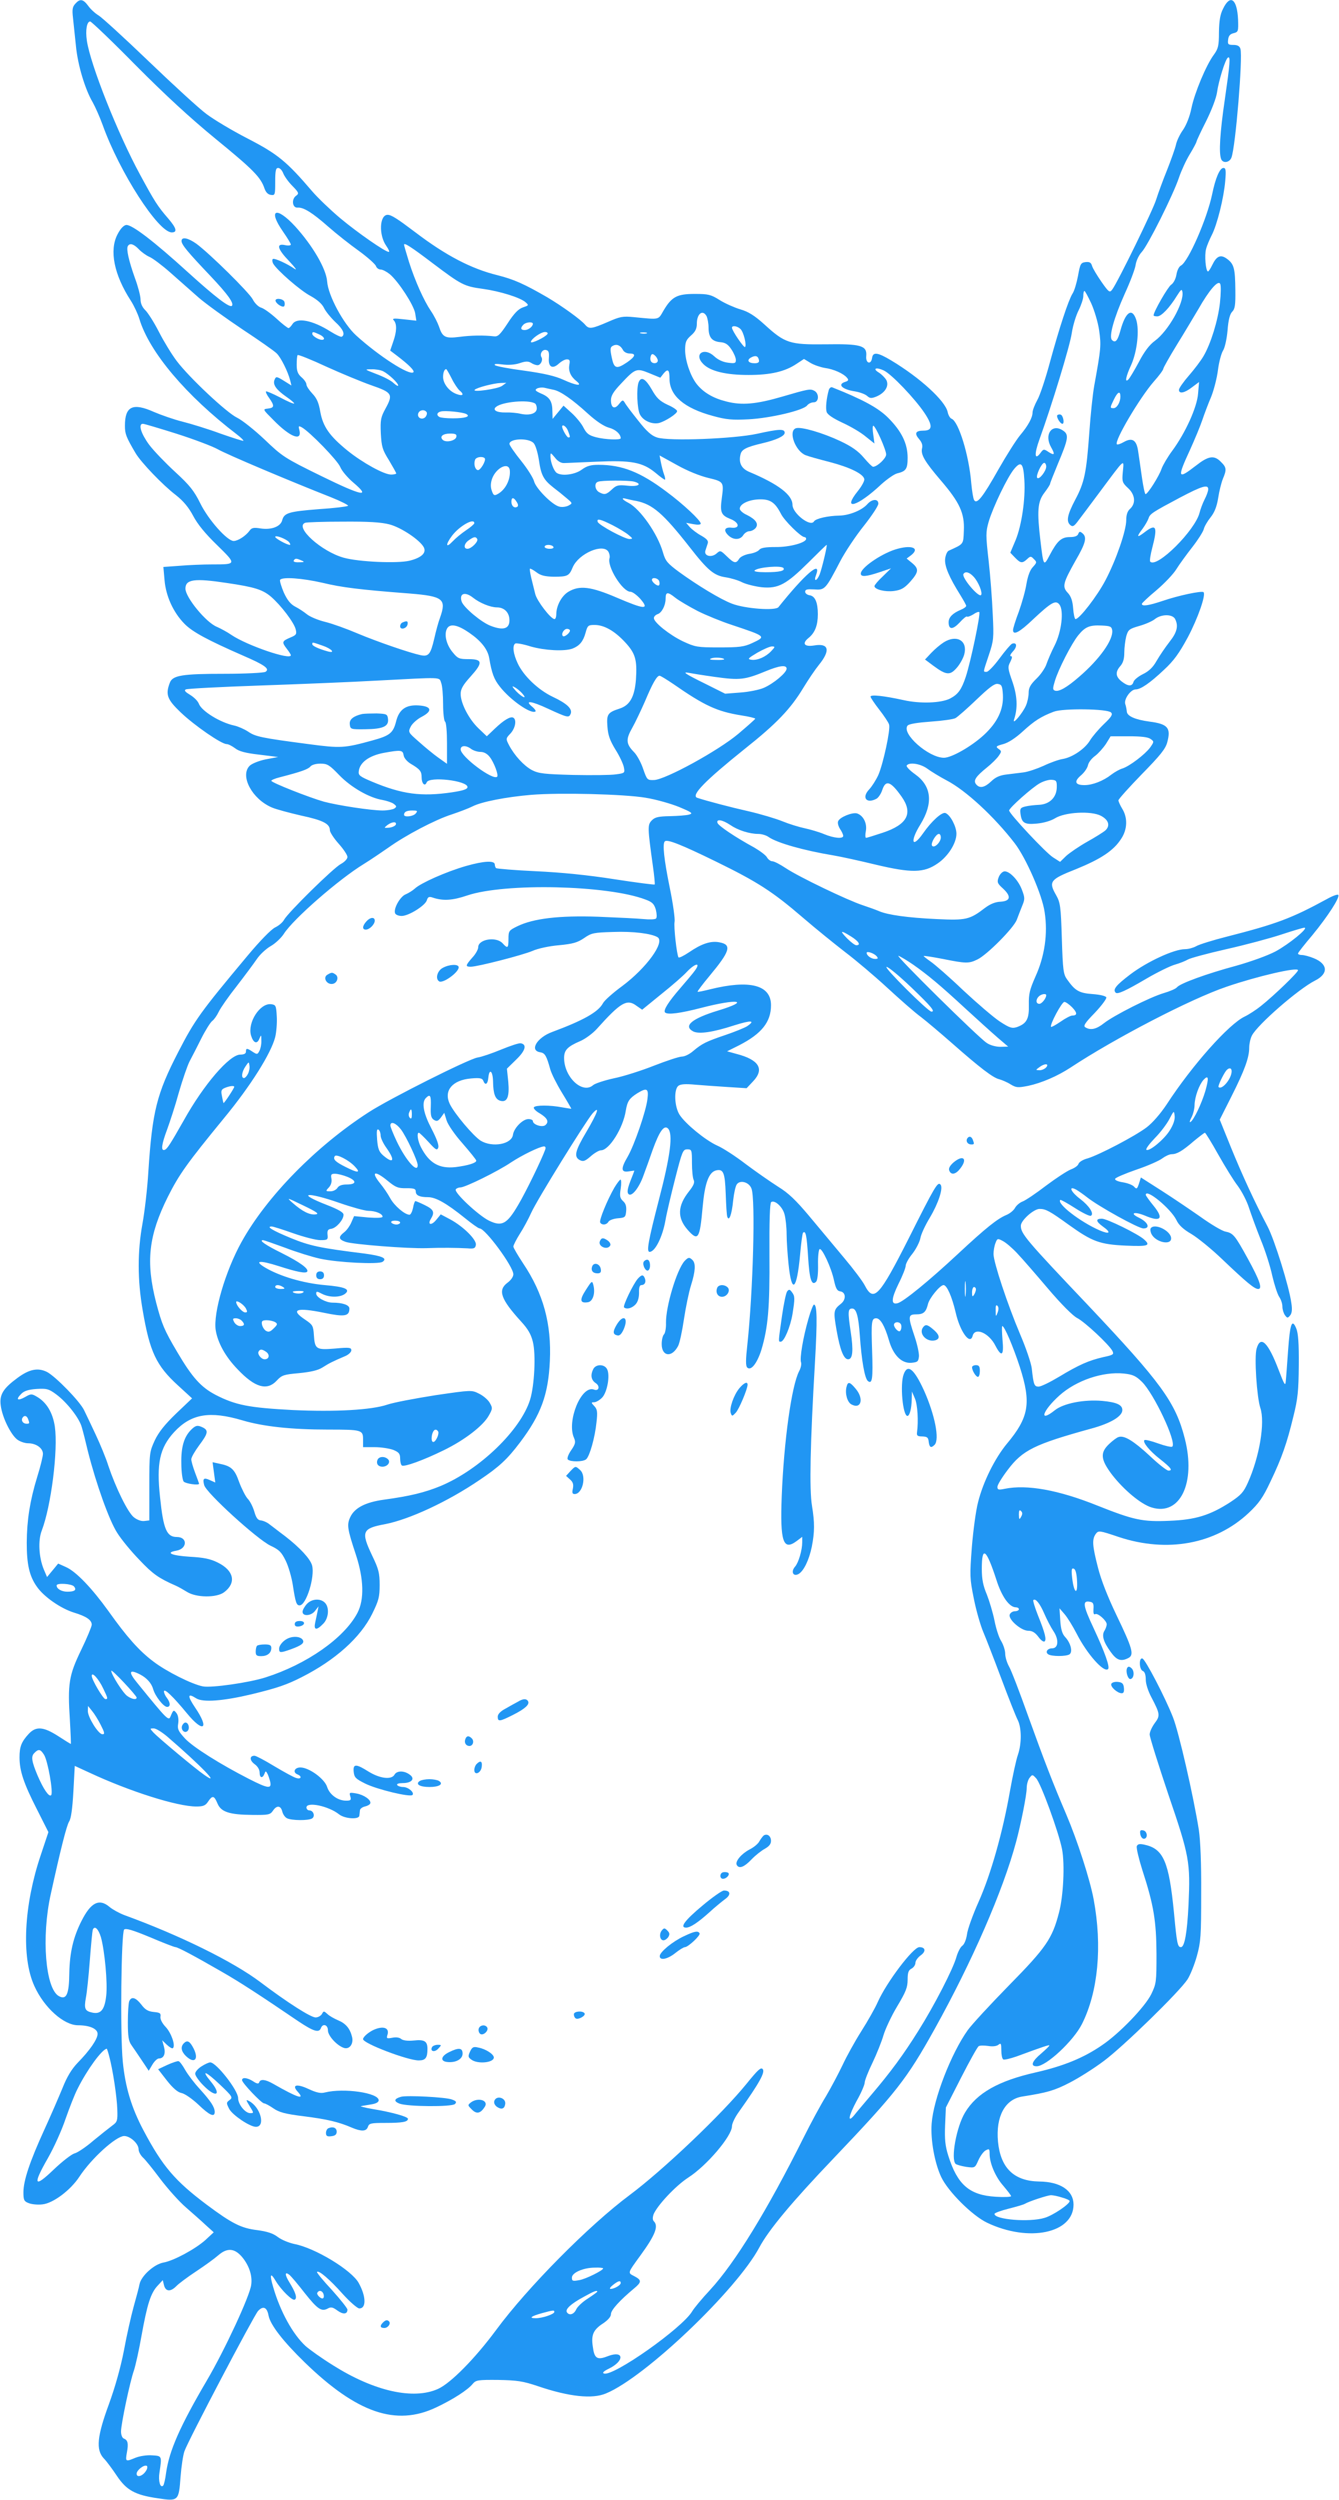 <?xml version="1.0" standalone="no"?>
<!DOCTYPE svg PUBLIC "-//W3C//DTD SVG 20010904//EN"
 "http://www.w3.org/TR/2001/REC-SVG-20010904/DTD/svg10.dtd">
<svg version="1.0" xmlns="http://www.w3.org/2000/svg"
 width="686pt" height="1280pt" viewBox="0 0 686 1280"
 preserveAspectRatio="xMidYMid meet">
<g transform="translate(0,1280) scale(0.1,-0.1)"
fill="#2196f3" stroke="none">
<path d="M386 12781 c-15 -16 -17 -30 -12 -73 3 -29 10 -93 15 -143 9 -96 46
-221 86 -289 13 -23 36 -75 51 -116 86 -241 285 -550 354 -550 30 0 24 22 -18
71 -54 62 -71 89 -144 224 -114 209 -255 564 -273 687 -8 54 0 98 17 98 6 0
111 -100 232 -223 152 -153 281 -272 413 -380 191 -156 229 -195 248 -252 7
-20 18 -31 33 -33 21 -3 22 0 22 67 0 57 3 71 15 71 9 0 20 -12 26 -27 6 -16
27 -45 47 -65 34 -35 35 -39 18 -51 -24 -18 -18 -63 9 -60 30 2 74 -25 156
-97 42 -37 113 -93 158 -125 44 -32 83 -67 87 -77 3 -10 14 -18 24 -18 10 0
31 -11 47 -24 45 -38 123 -158 130 -200 l6 -38 -64 7 c-52 6 -62 5 -51 -6 16
-18 15 -57 -4 -110 l-15 -44 33 -25 c63 -48 93 -78 86 -86 -19 -19 -176 82
-293 188 -66 60 -144 205 -149 277 -5 65 -74 183 -164 282 -98 106 -141 86
-62 -27 22 -32 40 -61 40 -66 0 -5 -13 -7 -30 -3 -47 10 -39 -20 23 -84 28
-30 41 -47 27 -38 -39 27 -103 56 -112 51 -4 -3 -4 -13 1 -23 18 -33 139 -139
193 -167 34 -19 58 -40 68 -61 8 -17 34 -49 57 -71 41 -37 53 -65 34 -76 -4
-3 -30 9 -57 26 -93 59 -174 74 -196 38 -7 -11 -16 -20 -20 -20 -4 0 -33 22
-63 50 -30 27 -65 52 -78 55 -13 4 -32 22 -42 42 -20 37 -221 235 -289 285
-42 30 -76 37 -76 14 0 -19 33 -58 148 -179 89 -94 122 -140 110 -153 -12 -11
-85 45 -223 170 -178 162 -291 248 -319 244 -13 -2 -29 -19 -44 -48 -43 -82
-18 -207 69 -341 16 -25 35 -66 43 -92 51 -170 240 -393 499 -591 21 -16 36
-31 34 -33 -2 -2 -55 15 -118 37 -62 23 -150 50 -194 61 -44 11 -110 34 -147
50 -108 48 -148 29 -148 -71 0 -42 6 -58 55 -141 28 -47 139 -163 206 -214 39
-31 65 -62 89 -107 22 -42 62 -91 122 -149 101 -99 101 -99 -25 -99 -45 0
-120 -3 -166 -7 l-84 -6 6 -68 c7 -82 45 -165 102 -223 41 -42 120 -84 298
-162 114 -49 141 -69 117 -84 -8 -5 -103 -10 -210 -10 -217 0 -266 -8 -280
-46 -23 -60 -14 -85 55 -151 70 -67 209 -163 236 -163 9 0 28 -10 43 -21 20
-16 53 -25 124 -33 l97 -12 -63 -12 c-35 -7 -72 -22 -83 -33 -51 -51 12 -171
115 -214 21 -9 88 -27 149 -41 112 -24 147 -42 147 -75 0 -10 20 -41 45 -69
25 -28 45 -58 45 -68 0 -10 -15 -26 -34 -36 -38 -20 -272 -250 -291 -286 -7
-13 -27 -30 -46 -39 -20 -10 -77 -68 -142 -146 -240 -287 -269 -327 -354 -492
-110 -213 -133 -304 -153 -613 -5 -85 -19 -204 -30 -265 -26 -143 -26 -289 1
-444 36 -212 69 -283 181 -385 l72 -66 -82 -78 c-58 -56 -89 -95 -109 -137
-27 -59 -28 -64 -28 -235 l0 -175 -26 -3 c-15 -2 -37 6 -53 19 -31 24 -93 151
-131 264 -12 39 -42 111 -65 160 -23 50 -50 105 -59 124 -21 45 -146 173 -190
196 -46 23 -90 15 -151 -30 -75 -55 -94 -87 -86 -143 8 -60 50 -145 83 -172
14 -11 40 -20 57 -20 41 0 76 -25 76 -54 0 -13 -13 -66 -29 -117 -38 -124 -53
-221 -54 -338 0 -110 13 -170 51 -224 35 -52 123 -113 191 -134 63 -19 91 -38
91 -62 0 -9 -24 -67 -54 -129 -63 -130 -70 -173 -58 -359 4 -68 6 -123 5 -123
-1 0 -30 18 -64 40 -76 49 -114 52 -151 13 -38 -41 -48 -66 -48 -121 0 -69 21
-133 89 -266 l59 -117 -39 -117 c-87 -257 -100 -525 -33 -671 50 -111 151
-201 224 -201 59 0 100 -18 100 -44 0 -27 -40 -85 -103 -149 -31 -33 -54 -71
-77 -129 -19 -46 -60 -141 -93 -213 -75 -164 -107 -261 -107 -320 0 -40 3 -47
28 -56 15 -6 46 -9 70 -6 55 6 144 73 189 142 62 94 187 207 229 208 31 0 74
-39 74 -68 0 -12 10 -30 21 -41 12 -10 53 -61 91 -112 39 -51 97 -116 131
-145 33 -29 79 -69 101 -90 l41 -37 -42 -39 c-51 -46 -163 -107 -216 -116 -48
-9 -113 -68 -122 -110 -3 -17 -17 -68 -30 -115 -13 -47 -36 -148 -50 -225 -17
-88 -46 -190 -77 -275 -61 -166 -67 -233 -27 -277 15 -15 45 -56 67 -89 50
-75 94 -99 210 -116 106 -16 108 -14 117 109 4 53 13 113 20 132 19 55 355
693 377 718 26 28 46 20 54 -24 9 -47 74 -131 185 -239 268 -260 468 -328 673
-231 87 41 163 90 188 121 16 19 26 21 131 20 97 -2 126 -6 203 -32 159 -54
279 -67 349 -37 201 83 669 530 785 747 48 90 166 232 382 458 321 337 374
405 516 660 191 343 351 709 418 960 25 93 54 240 54 274 0 18 6 41 14 52 15
19 15 19 34 -1 24 -24 116 -276 133 -363 15 -77 7 -243 -16 -327 -34 -131 -66
-178 -255 -370 -97 -99 -192 -202 -212 -230 -85 -119 -176 -353 -185 -479 -6
-83 15 -200 49 -273 35 -74 158 -197 235 -234 214 -102 443 -54 443 93 0 72
-68 117 -176 118 -129 2 -198 69 -211 204 -12 129 36 217 124 231 128 20 166
31 243 71 47 24 126 74 175 111 100 74 388 355 429 418 14 22 36 76 48 120 20
72 22 104 22 320 1 153 -4 271 -12 325 -27 171 -103 504 -133 578 -40 102
-141 295 -156 300 -19 6 -17 -57 2 -64 10 -4 15 -20 15 -44 0 -22 12 -59 29
-91 44 -84 46 -94 17 -132 -14 -19 -26 -45 -26 -58 0 -13 43 -150 95 -305 109
-319 114 -347 104 -569 -7 -141 -20 -215 -39 -215 -17 0 -21 21 -35 172 -26
267 -54 332 -153 353 -24 5 -33 3 -38 -8 -3 -9 10 -64 29 -124 58 -178 71
-260 72 -428 0 -144 -1 -152 -27 -206 -32 -65 -164 -202 -252 -261 -94 -65
-198 -107 -338 -139 -192 -43 -304 -106 -364 -206 -44 -73 -74 -238 -48 -263
5 -4 29 -11 54 -15 45 -6 45 -6 63 35 10 22 27 45 38 50 17 9 19 7 19 -18 0
-49 30 -119 71 -165 21 -25 39 -48 39 -52 0 -4 -35 -6 -79 -3 -134 8 -196 61
-243 211 -15 48 -19 82 -16 154 l4 92 78 153 c43 84 83 156 90 161 6 4 28 4
49 1 23 -4 43 -1 52 6 13 11 15 6 15 -28 0 -23 4 -43 10 -47 5 -3 35 4 67 15
136 50 166 60 169 57 2 -2 -17 -20 -41 -41 -48 -40 -58 -66 -24 -66 49 0 188
129 232 216 83 165 105 398 60 639 -19 102 -83 300 -140 434 -69 161 -114 278
-198 511 -42 118 -85 230 -96 248 -10 18 -19 47 -19 64 0 17 -9 45 -20 64 -12
18 -27 65 -35 106 -8 40 -26 100 -39 133 -19 45 -26 78 -26 132 0 121 23 103
75 -57 27 -85 66 -140 100 -140 8 0 15 -4 15 -10 0 -5 -9 -10 -20 -10 -11 0
-23 -7 -27 -17 -9 -24 58 -83 95 -83 20 0 35 -9 51 -30 12 -17 26 -28 32 -25
12 8 3 44 -33 133 -16 41 -27 76 -24 79 11 11 34 -18 56 -69 12 -28 33 -69 47
-90 29 -43 26 -88 -7 -88 -24 0 -37 -20 -19 -31 18 -11 90 -11 108 0 18 12 7
58 -22 89 -15 16 -22 39 -25 85 l-4 62 26 -30 c14 -16 42 -61 62 -100 53 -104
140 -202 161 -181 10 10 -16 85 -74 209 -56 119 -59 144 -17 135 15 -3 18 -11
16 -37 -1 -21 1 -30 9 -26 12 8 59 -33 59 -52 0 -7 -5 -22 -11 -32 -16 -24 -6
-58 31 -109 31 -44 54 -51 92 -31 29 16 20 49 -62 219 -45 94 -79 180 -95 244
-29 113 -31 144 -11 172 14 18 17 18 118 -16 248 -82 494 -37 665 123 53 50
73 78 112 161 58 121 84 195 118 336 22 89 26 129 27 260 1 112 -3 164 -13
188 -22 53 -32 25 -42 -115 -5 -70 -10 -141 -12 -158 -2 -24 -8 -13 -36 60
-54 142 -93 180 -113 110 -13 -42 1 -250 19 -304 25 -74 -4 -250 -64 -383 -22
-49 -35 -63 -89 -99 -105 -68 -180 -91 -314 -96 -136 -6 -182 4 -368 78 -199
80 -361 109 -474 86 -33 -7 -38 -5 -38 10 0 10 24 49 53 87 76 101 137 131
427 211 100 27 160 63 160 95 0 27 -29 40 -103 47 -93 8 -198 -12 -243 -48
-84 -67 -64 -3 24 76 86 77 222 123 330 112 46 -5 61 -12 92 -42 62 -61 179
-309 156 -332 -4 -4 -36 3 -72 16 -36 13 -68 21 -71 17 -10 -10 26 -55 80 -97
57 -45 67 -59 43 -59 -8 0 -52 34 -96 76 -82 76 -131 106 -159 96 -9 -2 -31
-19 -48 -35 -48 -45 -45 -80 15 -159 60 -77 148 -151 203 -167 145 -44 227
127 169 353 -47 185 -121 286 -494 681 -322 339 -346 368 -346 409 0 27 66 86
96 86 32 0 52 -11 149 -81 120 -86 159 -101 293 -107 115 -5 129 0 93 32 -31
28 -190 106 -216 106 -33 0 -31 -14 5 -40 45 -32 36 -42 -16 -20 -99 43 -221
137 -202 156 3 2 37 -17 76 -42 39 -25 76 -43 81 -39 18 10 -9 51 -55 86 -47
35 -63 70 -21 48 12 -7 38 -25 57 -40 58 -46 262 -159 288 -159 37 0 24 32
-23 55 -50 24 -24 33 30 11 82 -35 99 -16 45 50 -22 27 -40 52 -40 56 0 35
128 -70 157 -129 12 -26 36 -48 76 -71 32 -19 104 -77 160 -131 124 -118 164
-151 183 -151 23 0 8 44 -53 155 -66 120 -75 131 -115 139 -17 3 -74 37 -127
75 -53 37 -143 98 -201 135 l-105 67 -10 -32 c-9 -27 -12 -29 -24 -16 -7 9
-33 19 -57 23 -26 4 -43 11 -41 18 2 6 51 27 109 47 59 20 118 46 133 58 15
11 36 21 47 21 27 0 55 16 114 67 28 23 54 43 57 43 3 0 34 -50 68 -111 34
-60 79 -134 101 -162 21 -29 47 -79 57 -112 11 -33 37 -105 59 -160 23 -55 50
-139 60 -187 11 -47 27 -96 36 -109 9 -13 16 -35 16 -49 0 -15 6 -34 13 -44
12 -16 14 -16 26 -2 10 11 12 31 7 63 -11 84 -87 327 -122 393 -66 125 -131
266 -188 406 l-57 141 60 119 c68 135 91 199 91 250 0 19 6 47 14 62 29 56
238 238 323 281 70 35 67 85 -7 115 -22 9 -49 16 -60 16 -11 0 -20 3 -20 8 0
4 33 46 73 93 79 96 144 196 133 207 -4 4 -31 -6 -59 -22 -180 -98 -257 -127
-512 -192 -71 -18 -142 -40 -157 -49 -14 -8 -40 -15 -57 -15 -56 0 -194 -64
-280 -129 -75 -57 -91 -78 -75 -94 10 -9 52 10 159 73 55 32 120 64 145 71 25
7 54 19 66 26 11 7 100 31 197 53 98 22 225 56 282 75 58 19 111 35 118 35 23
-1 -80 -85 -149 -122 -40 -21 -126 -52 -201 -73 -152 -41 -286 -90 -303 -110
-6 -8 -37 -21 -68 -30 -71 -21 -255 -114 -306 -154 -39 -31 -69 -38 -96 -21
-11 7 -2 22 49 74 34 36 61 72 59 79 -3 7 -30 14 -70 17 -70 5 -90 17 -131 75
-19 26 -22 47 -27 210 -5 164 -8 184 -29 221 -40 70 -32 81 100 133 128 52
194 95 233 156 32 48 34 107 6 153 -11 18 -20 38 -20 44 0 6 54 66 119 133 95
97 122 130 131 164 20 74 3 94 -90 106 -74 10 -115 28 -117 51 -1 10 -4 28 -8
39 -8 25 28 75 53 75 26 0 73 32 145 100 51 47 78 85 122 166 52 98 94 218 81
232 -9 8 -129 -17 -210 -45 -72 -24 -106 -29 -106 -15 0 4 34 36 75 70 41 35
87 83 102 108 15 24 52 75 81 112 29 37 55 78 59 92 3 14 19 41 35 61 20 25
32 55 39 99 5 34 16 78 24 98 20 47 19 59 -10 87 -35 36 -64 31 -129 -20 -93
-72 -96 -63 -30 80 25 55 54 125 64 155 10 30 30 83 45 118 14 35 30 97 35
138 5 40 17 85 26 99 9 14 19 58 23 103 4 54 12 84 24 96 14 14 17 35 16 109
-1 113 -7 135 -42 161 -33 25 -54 16 -77 -32 -8 -17 -18 -32 -21 -32 -12 0
-19 84 -10 115 4 17 18 49 29 71 28 54 62 192 69 276 5 57 3 68 -9 68 -19 0
-41 -52 -58 -135 -26 -125 -122 -345 -160 -365 -10 -5 -20 -26 -23 -47 -4 -22
-15 -43 -27 -51 -16 -10 -90 -138 -90 -157 0 -3 9 -5 19 -5 21 0 63 44 101
106 21 33 25 36 28 18 8 -56 -73 -199 -141 -249 -28 -20 -55 -56 -82 -108 -23
-43 -47 -83 -54 -90 -20 -20 -13 16 15 76 30 68 42 177 25 230 -21 64 -55 40
-81 -56 -14 -52 -26 -65 -43 -48 -17 17 10 113 65 236 28 61 53 127 56 148 3
21 16 50 31 66 32 34 161 292 191 381 12 36 37 90 56 121 19 31 34 60 34 64 0
3 22 51 49 104 28 56 52 119 56 147 8 59 43 172 56 179 14 9 11 -28 -16 -215
-25 -169 -31 -273 -19 -304 9 -24 43 -19 53 7 21 54 59 516 46 557 -4 14 -15
20 -36 20 -27 0 -30 3 -27 27 2 19 10 29 28 33 24 6 25 10 23 69 -5 107 -40
133 -77 56 -15 -29 -20 -62 -21 -120 0 -70 -4 -85 -26 -115 -40 -54 -99 -196
-115 -274 -9 -44 -26 -86 -43 -111 -16 -22 -32 -56 -36 -75 -4 -19 -25 -78
-46 -131 -21 -52 -46 -120 -55 -149 -15 -52 -198 -426 -226 -463 -13 -17 -17
-14 -55 40 -22 32 -44 68 -48 81 -5 18 -13 22 -33 20 -25 -3 -28 -9 -39 -70
-7 -37 -19 -78 -28 -91 -21 -33 -68 -176 -116 -352 -22 -82 -51 -170 -65 -194
-13 -24 -24 -52 -24 -63 0 -26 -22 -67 -64 -117 -20 -24 -70 -103 -111 -175
-79 -140 -110 -180 -124 -157 -5 7 -11 46 -15 87 -11 141 -65 317 -101 330 -8
3 -17 19 -20 35 -13 57 -140 174 -290 264 -69 41 -92 44 -97 13 -5 -38 -34
-29 -30 9 5 54 -28 63 -210 60 -182 -2 -206 5 -312 102 -51 46 -82 65 -123 77
-30 9 -78 30 -105 47 -46 29 -59 32 -129 32 -91 0 -118 -15 -160 -86 -28 -48
-17 -46 -150 -33 -59 6 -72 3 -136 -25 -81 -35 -95 -37 -114 -15 -22 27 -120
97 -194 141 -119 69 -173 93 -257 114 -134 33 -264 101 -418 218 -94 71 -125
91 -144 91 -42 0 -46 -104 -7 -159 12 -17 18 -31 13 -31 -18 0 -158 97 -248
172 -49 41 -115 104 -145 139 -130 152 -176 190 -329 269 -80 41 -175 98 -212
126 -38 28 -170 149 -295 269 -125 120 -241 226 -258 236 -17 10 -41 32 -53
49 -26 35 -42 38 -66 11z m325 -1257 c13 -14 38 -32 54 -39 17 -7 65 -43 108
-81 43 -38 108 -95 145 -128 37 -32 137 -104 222 -161 85 -56 165 -112 177
-124 22 -21 58 -93 70 -140 l6 -25 -35 22 c-42 26 -44 26 -52 6 -9 -24 10 -50
60 -85 25 -17 43 -33 41 -35 -3 -3 -35 11 -72 31 -37 19 -70 33 -72 31 -3 -3
4 -18 16 -34 28 -40 27 -50 -6 -54 -28 -3 -28 -3 28 -59 85 -87 147 -111 133
-52 -6 22 -5 24 12 15 41 -23 183 -169 197 -203 8 -20 38 -55 66 -79 95 -80
46 -70 -164 33 -188 92 -199 100 -290 187 -52 49 -115 99 -140 111 -53 25
-246 206 -310 291 -25 33 -66 100 -91 149 -25 49 -57 99 -70 111 -15 15 -24
34 -24 55 0 17 -13 67 -29 110 -31 87 -45 148 -36 163 10 17 30 11 56 -16z
m1506 -72 c146 -110 160 -118 256 -131 88 -12 194 -45 220 -69 17 -15 16 -16
-14 -26 -23 -8 -45 -30 -78 -81 -39 -59 -50 -70 -71 -67 -52 6 -117 5 -177 -3
-72 -9 -86 -2 -104 53 -7 20 -25 56 -41 79 -37 55 -81 153 -113 253 -14 45
-25 84 -25 87 0 12 35 -10 147 -95z m4033 -203 c-10 -90 -47 -210 -85 -274
-13 -22 -46 -66 -74 -98 -28 -32 -51 -65 -51 -73 0 -22 28 -17 67 13 l36 27
-5 -59 c-5 -70 -65 -202 -133 -294 -23 -31 -47 -72 -54 -91 -12 -37 -71 -130
-82 -130 -4 0 -12 39 -19 88 -7 48 -15 107 -19 131 -8 58 -30 72 -73 48 -17
-10 -33 -15 -36 -12 -15 15 116 237 189 321 27 30 49 60 49 66 0 5 31 60 69
122 38 61 87 144 111 184 54 95 100 149 111 129 5 -7 4 -52 -1 -98z m-660 -1
c16 -35 35 -97 41 -139 11 -78 10 -91 -25 -284 -8 -44 -19 -151 -25 -237 -15
-209 -25 -258 -72 -346 -41 -78 -48 -112 -25 -131 11 -9 18 -6 35 16 12 15 63
84 114 152 135 181 126 174 119 101 -4 -46 -2 -52 27 -79 37 -34 41 -78 11
-106 -14 -12 -20 -31 -20 -58 0 -54 -52 -205 -107 -309 -42 -80 -133 -198
-153 -198 -4 0 -10 25 -12 55 -3 39 -11 62 -28 80 -29 31 -24 50 40 164 53 91
60 121 35 141 -12 10 -16 9 -21 -4 -4 -11 -18 -16 -43 -16 -44 0 -65 -20 -104
-94 -30 -57 -31 -55 -46 70 -19 158 -15 205 19 250 16 21 30 43 30 47 0 4 18
49 39 100 55 131 59 152 26 173 -56 37 -97 -21 -60 -86 21 -37 18 -44 -12 -25
-25 17 -27 17 -43 -5 -30 -40 -32 -5 -4 72 62 171 156 478 165 543 6 39 22 91
35 116 13 26 24 59 24 73 0 14 2 26 6 26 3 0 18 -28 34 -62z m-1970 -67 c5
-11 10 -37 10 -58 0 -50 17 -71 60 -75 26 -2 40 -11 57 -37 13 -19 23 -43 23
-54 0 -17 -5 -19 -41 -14 -26 3 -52 16 -69 32 -53 50 -108 12 -57 -39 37 -37
116 -56 232 -56 113 0 186 17 246 57 l38 25 33 -20 c18 -11 51 -22 74 -26 45
-6 96 -29 113 -50 10 -11 8 -16 -8 -21 -43 -13 -17 -39 49 -49 24 -4 52 -14
62 -23 15 -13 22 -14 49 -3 44 19 65 54 50 84 -7 12 -24 29 -38 38 -35 21 -15
30 25 11 40 -19 159 -144 208 -217 44 -66 42 -91 -5 -91 -41 0 -48 -14 -21
-45 13 -15 18 -31 14 -45 -8 -32 13 -68 96 -165 97 -113 122 -168 118 -257 -3
-72 1 -67 -78 -103 -8 -4 -16 -23 -18 -43 -3 -37 21 -93 78 -184 16 -26 30
-51 30 -55 0 -5 -12 -14 -27 -20 -43 -18 -63 -39 -63 -64 0 -39 21 -39 56 -2
18 20 35 34 38 31 3 -3 17 2 32 11 14 10 28 15 31 12 8 -8 -44 -255 -69 -331
-22 -66 -39 -90 -81 -112 -46 -23 -152 -27 -237 -8 -100 22 -170 30 -170 18 0
-5 20 -35 45 -67 24 -31 47 -65 50 -76 8 -25 -30 -200 -55 -258 -12 -26 -33
-59 -47 -74 -40 -42 -14 -75 37 -48 10 5 24 26 30 45 18 54 43 45 99 -34 60
-85 30 -143 -97 -185 -42 -14 -81 -26 -85 -26 -4 0 -5 16 -1 35 7 40 -13 79
-45 90 -24 7 -89 -19 -97 -40 -4 -8 1 -26 10 -40 9 -13 16 -29 16 -35 0 -16
-47 -12 -98 9 -26 11 -71 24 -99 30 -29 6 -81 22 -115 36 -35 14 -112 37 -173
51 -93 21 -215 53 -263 69 -34 12 41 88 243 250 165 131 235 205 300 312 26
43 62 96 80 118 61 75 52 113 -24 100 -51 -8 -64 10 -28 39 32 26 47 64 47
121 0 60 -14 93 -42 97 -13 2 -23 10 -23 18 0 12 10 14 46 12 55 -4 58 -1 133
143 26 50 81 132 122 183 41 52 74 102 74 113 0 26 -32 25 -56 -2 -28 -32 -93
-58 -144 -59 -58 -1 -121 -15 -130 -30 -18 -30 -110 42 -110 85 0 51 -72 106
-222 169 -40 17 -55 47 -44 90 6 25 30 37 110 56 73 17 116 37 116 54 0 21
-27 20 -141 -5 -119 -26 -454 -39 -513 -19 -28 9 -53 31 -96 86 -33 41 -64 82
-69 92 -10 16 -12 15 -30 -7 -22 -29 -41 -20 -41 20 0 23 13 44 52 85 73 78
79 80 145 53 l56 -23 17 22 c22 26 30 19 30 -27 0 -87 75 -151 223 -191 69
-19 98 -21 182 -17 113 6 282 46 300 71 7 9 22 16 34 16 27 0 29 45 3 59 -21
11 -28 10 -165 -30 -133 -39 -207 -45 -285 -25 -69 17 -119 47 -153 90 -32 41
-59 120 -59 174 0 40 5 52 30 74 22 19 30 35 30 60 0 52 30 75 50 39z m-890
-39 c0 -14 -23 -32 -42 -32 -21 0 -23 11 -6 28 13 13 48 16 48 4z m1064 -27
c16 -16 32 -82 23 -92 -6 -5 -67 84 -67 99 0 13 28 9 44 -7z m-2159 -27 c25
-11 34 -28 14 -28 -17 0 -49 20 -49 30 0 13 4 12 35 -2z m1170 2 c-10 -16 -85
-52 -85 -41 0 15 51 51 72 51 11 0 16 -5 13 -10z m508 3 c-7 -2 -21 -2 -30 0
-10 3 -4 5 12 5 17 0 24 -2 18 -5z m-122 -84 c5 -11 20 -19 34 -19 35 0 31
-15 -12 -45 -55 -37 -67 -33 -79 25 -9 43 -8 52 5 59 19 11 39 4 52 -20z
m-379 -42 c-4 -47 19 -59 52 -28 12 11 30 21 40 21 15 0 17 -6 13 -27 -6 -32
6 -61 37 -85 33 -27 -1 -23 -69 8 -42 19 -98 32 -199 46 -77 10 -145 23 -150
28 -7 7 6 8 37 4 30 -4 63 -2 88 6 32 11 45 11 60 2 10 -7 25 -12 33 -12 16 0
29 27 20 41 -10 17 5 41 23 37 14 -3 17 -12 15 -41z m-909 -140 c107 -37 112
-46 72 -119 -24 -44 -27 -58 -24 -127 4 -69 8 -84 42 -138 20 -34 37 -64 37
-67 0 -3 -12 -6 -26 -6 -37 0 -147 61 -224 123 -92 75 -125 122 -139 198 -8
47 -18 70 -41 94 -16 17 -30 38 -30 46 0 9 -11 25 -25 37 -19 17 -25 31 -25
65 0 24 2 46 5 49 3 3 69 -23 146 -59 77 -35 181 -78 232 -96z m1467 127 c0
-16 -26 -19 -35 -4 -4 6 -4 18 -1 27 5 12 9 13 21 3 8 -7 15 -19 15 -26z m518
3 c3 -12 -4 -17 -22 -17 -32 0 -42 16 -19 29 23 13 37 9 41 -12z m-1925 -58
c29 -15 77 -60 77 -73 0 -5 -11 1 -24 13 -13 13 -53 33 -88 46 -62 24 -62 24
-25 24 21 1 48 -4 60 -10z m351 -37 c13 -27 32 -54 40 -61 26 -21 18 -31 -14
-19 -38 13 -70 53 -70 88 0 23 7 40 16 40 2 0 15 -22 28 -48z m258 -38 c-23
-16 -154 -34 -140 -20 9 11 98 34 133 35 l29 1 -22 -16z m265 -20 c34 -7 94
-48 176 -123 42 -38 81 -64 107 -71 34 -9 60 -33 60 -54 0 -10 -79 -7 -126 5
-37 10 -48 18 -64 48 -10 21 -38 55 -61 76 l-42 38 -28 -34 -28 -34 -1 38 c0
52 -14 74 -58 92 -29 13 -33 18 -22 25 8 5 25 7 37 5 13 -3 35 -8 50 -11z
m2903 -35 c0 -29 -18 -59 -35 -59 -19 0 -19 2 2 45 19 39 33 46 33 14z m-2999
-35 c5 -3 9 -14 9 -25 0 -26 -35 -38 -82 -28 -20 5 -55 8 -78 7 -46 -1 -69 13
-48 29 32 26 166 38 199 17z m-555 -45 c3 -6 0 -17 -7 -25 -18 -17 -44 -2 -36
20 7 18 33 21 43 5z m203 -9 c23 -13 -5 -22 -69 -22 -32 0 -63 3 -69 7 -16 9
-13 23 7 28 21 6 112 -3 131 -13z m-1484 -101 c88 -28 183 -64 210 -79 47 -27
367 -162 578 -245 53 -21 94 -42 90 -45 -5 -4 -72 -12 -149 -17 -153 -12 -178
-19 -188 -56 -8 -33 -54 -51 -110 -43 -36 6 -47 4 -58 -12 -19 -26 -59 -52
-81 -52 -33 0 -130 109 -171 193 -32 64 -53 91 -128 160 -49 45 -110 108 -134
140 -42 57 -57 107 -32 107 7 0 84 -23 173 -51z m2005 15 c12 -31 12 -34 2
-34 -8 0 -32 43 -32 55 0 16 22 1 30 -21z m-572 -31 c-4 -20 -54 -31 -70 -15
-17 17 1 32 38 32 28 0 35 -4 32 -17z m396 -32 c10 -11 21 -49 27 -87 11 -78
24 -101 75 -141 20 -15 51 -40 67 -54 31 -26 31 -26 9 -38 -12 -6 -33 -9 -47
-5 -37 9 -121 95 -129 130 -4 16 -33 63 -66 104 -33 41 -60 80 -60 87 0 28 99
32 124 4z m156 -102 c14 0 88 4 166 7 179 8 236 -3 301 -56 26 -22 48 -38 50
-36 2 2 0 14 -5 27 -5 13 -12 41 -16 61 l-7 36 89 -49 c53 -30 118 -56 160
-66 80 -19 81 -21 70 -103 -10 -73 -4 -88 43 -107 47 -18 52 -50 7 -45 -35 4
-43 -13 -18 -38 26 -26 62 -26 78 0 7 11 21 20 31 20 10 0 24 7 32 16 17 21 2
44 -44 67 -21 9 -37 24 -37 32 0 24 44 46 98 48 57 2 82 -14 113 -74 17 -35
103 -119 120 -119 5 0 9 -4 9 -9 0 -20 -86 -43 -157 -42 -51 0 -75 -4 -83 -14
-7 -9 -30 -18 -52 -21 -22 -4 -45 -15 -51 -25 -16 -26 -26 -24 -64 13 -31 30
-33 31 -52 14 -26 -23 -66 -13 -57 15 3 10 9 27 12 37 4 13 -5 23 -33 39 -22
12 -48 32 -59 44 l-19 22 38 -7 c21 -4 37 -3 37 3 0 16 -91 101 -175 163 -134
101 -228 138 -349 138 -40 0 -60 -6 -86 -25 -34 -25 -100 -34 -127 -17 -15 9
-33 56 -33 85 0 21 1 20 23 -6 14 -19 32 -29 47 -28z m-407 25 c10 -10 -23
-66 -36 -61 -14 4 -21 32 -13 53 5 14 37 19 49 8z m2765 -113 c6 -97 -14 -232
-45 -307 l-27 -64 24 -25 c28 -29 37 -31 62 -8 17 16 20 16 35 0 16 -15 15
-18 -5 -40 -15 -15 -26 -46 -33 -85 -5 -34 -23 -98 -39 -143 -17 -44 -30 -87
-30 -95 0 -29 33 -12 103 55 94 88 116 100 135 75 23 -31 11 -138 -25 -209
-17 -33 -35 -76 -42 -96 -6 -19 -29 -53 -51 -74 -31 -30 -40 -47 -40 -72 0
-19 -6 -48 -14 -66 -17 -39 -71 -103 -61 -72 20 59 17 121 -8 194 -24 68 -25
76 -11 102 10 21 11 29 3 29 -7 0 -2 11 10 24 24 25 21 49 -4 40 -7 -3 -36
-37 -64 -75 -28 -38 -58 -69 -66 -69 -19 0 -20 -7 11 86 25 74 26 87 20 209
-3 72 -12 194 -21 273 -15 132 -15 147 0 200 22 75 97 231 131 271 36 43 47
29 52 -58z m112 70 c0 -23 -36 -69 -46 -58 -9 9 22 77 36 77 5 0 10 -9 10 -19z
m-2748 -20 c4 -47 -23 -100 -63 -121 -16 -9 -21 -7 -29 16 -7 19 -7 37 0 60
20 59 87 92 92 45z m636 -57 c45 -12 23 -27 -32 -21 -48 5 -58 3 -81 -19 -29
-27 -38 -29 -66 -14 -21 12 -26 46 -6 53 17 8 158 8 185 1z m2942 -39 c0 -9
-8 -32 -19 -53 -10 -20 -21 -50 -25 -66 -22 -91 -219 -287 -253 -252 -4 4 1
35 10 70 29 111 21 127 -40 80 -39 -30 -42 -24 -9 19 13 18 26 41 30 52 7 24
20 32 161 107 114 60 145 69 145 43z m-3543 -65 c8 -12 9 -21 3 -25 -15 -9
-30 4 -30 26 0 24 12 24 27 -1z m613 5 c83 -17 137 -63 272 -235 95 -122 126
-147 186 -156 26 -4 64 -15 85 -26 21 -10 66 -21 100 -25 85 -8 126 15 240
128 49 49 90 89 92 89 5 0 -24 -121 -36 -152 -15 -36 -32 -37 -18 -2 29 79
-57 5 -193 -165 -16 -19 -170 -8 -238 18 -58 22 -174 92 -272 163 -59 44 -69
55 -82 101 -27 94 -116 221 -176 252 -33 17 -40 29 -12 21 9 -2 33 -8 52 -11z
m-122 -124 c31 -16 68 -38 82 -50 23 -19 23 -20 5 -21 -25 0 -157 71 -163 88
-6 19 14 14 76 -17z m-1143 4 c61 -16 156 -80 176 -117 15 -29 -12 -54 -73
-69 -63 -15 -260 -6 -336 15 -114 31 -254 157 -199 179 6 3 93 6 192 6 133 1
197 -3 240 -14z m435 6 c0 -4 -19 -21 -42 -36 -24 -16 -55 -42 -70 -58 -35
-37 -36 -15 -2 30 38 50 114 93 114 64z m-949 -97 c6 -8 8 -14 4 -14 -15 0
-75 33 -75 41 0 11 56 -10 71 -27z m964 16 c7 -12 -30 -50 -50 -50 -22 0 -18
27 7 44 26 18 35 20 43 6z m390 -40 c4 -6 -5 -10 -19 -10 -14 0 -26 5 -26 10
0 6 9 10 19 10 11 0 23 -4 26 -10z m283 -27 c5 -10 7 -23 5 -30 -15 -42 66
-173 107 -173 10 0 33 -17 51 -37 48 -56 21 -54 -119 6 -135 58 -193 65 -250
31 -35 -21 -62 -72 -62 -115 0 -14 -4 -25 -9 -25 -19 0 -91 94 -99 129 -5 20
-14 56 -20 81 -6 25 -9 46 -7 48 2 2 17 -6 33 -18 22 -17 44 -22 89 -23 71 0
79 4 97 48 31 72 159 126 184 78z m-1573 -43 c17 -7 14 -9 -13 -9 -20 -1 -31
3 -27 9 7 12 13 12 40 0z m2469 -39 c9 -14 -21 -21 -92 -21 -40 0 -62 4 -56 9
17 17 139 27 148 12z m974 -44 c24 -25 48 -84 38 -94 -13 -13 -101 91 -90 108
9 15 30 10 52 -14z m-3336 -31 c100 -24 187 -35 447 -55 171 -14 189 -28 156
-122 -9 -23 -22 -72 -30 -108 -19 -81 -29 -94 -69 -86 -57 12 -220 68 -323
111 -56 24 -131 51 -168 60 -37 9 -79 27 -93 39 -15 12 -42 30 -60 39 -24 13
-40 33 -58 72 -13 31 -22 60 -19 65 11 16 111 9 217 -15z m1725 9 c3 -9 3 -19
-1 -22 -7 -7 -36 16 -36 28 0 15 30 10 37 -6z m-2215 -10 c143 -21 183 -34
226 -70 51 -44 119 -133 127 -168 6 -24 3 -29 -29 -42 -42 -18 -43 -23 -16
-58 11 -14 20 -28 20 -32 0 -27 -224 50 -303 103 -23 16 -57 34 -75 42 -55 21
-162 151 -162 196 0 48 46 54 212 29z m2413 -144 c44 -22 123 -54 175 -71 177
-59 176 -59 103 -93 -41 -19 -66 -22 -168 -22 -114 0 -123 2 -186 31 -69 33
-149 97 -149 119 0 8 8 16 18 20 22 6 42 45 42 79 0 36 10 37 49 6 20 -16 72
-46 116 -69z m-1152 69 c35 -28 90 -50 123 -50 38 0 64 -27 64 -66 0 -44 -32
-53 -95 -29 -49 18 -140 95 -150 125 -13 42 17 52 58 20z m3597 -109 c18 -35
11 -68 -28 -117 -21 -27 -51 -71 -66 -97 -19 -34 -40 -54 -71 -69 -24 -12 -46
-30 -48 -40 -7 -24 -28 -23 -61 3 -31 25 -33 48 -6 79 14 16 20 37 20 69 0 25
5 63 10 83 10 34 15 38 67 53 32 9 68 25 81 36 33 25 88 25 102 0z m-3616 -71
c60 -41 94 -84 102 -128 13 -78 25 -111 55 -148 53 -68 159 -142 182 -127 4 2
-3 13 -15 23 -44 36 -8 32 80 -9 100 -46 107 -48 116 -25 9 25 -20 52 -92 86
-74 35 -150 107 -180 172 -23 49 -28 91 -12 101 5 3 41 -3 78 -15 73 -21 174
-26 215 -11 36 14 55 37 67 81 10 37 13 40 46 40 49 0 102 -30 156 -88 53 -57
63 -90 56 -192 -7 -88 -31 -131 -83 -148 -62 -20 -68 -29 -63 -93 3 -44 13
-71 41 -117 21 -33 40 -74 43 -90 6 -30 5 -31 -41 -37 -25 -4 -124 -5 -218 -3
-149 4 -177 7 -212 25 -41 22 -90 75 -118 129 -16 31 -16 33 8 58 25 27 33 70
15 81 -14 9 -49 -12 -95 -56 l-41 -39 -43 41 c-49 47 -91 128 -91 176 0 25 12
46 51 89 64 71 62 89 -10 89 -48 0 -56 3 -81 34 -33 39 -46 92 -30 122 15 28
55 20 114 -21z m3294 13 c7 -48 -65 -149 -170 -239 -62 -54 -104 -78 -124 -70
-11 4 -11 12 0 48 18 61 86 193 120 235 36 44 58 53 121 50 43 -2 50 -5 53
-24z m-2778 -2 c0 -12 -29 -35 -36 -28 -11 10 5 37 21 37 8 0 15 -4 15 -9z
m-1267 -77 c47 -16 68 -41 25 -29 -47 13 -78 28 -78 36 0 12 -2 12 53 -7z
m2298 -28 c-28 -30 -72 -49 -103 -44 -20 3 -15 8 32 36 30 17 64 32 74 32 18
0 18 -2 -3 -24z m-241 -42 c0 -2 -19 -4 -42 -3 -31 0 -37 3 -24 8 18 7 66 3
66 -5z m320 -48 c0 -20 -66 -76 -117 -98 -23 -10 -77 -21 -120 -24 l-78 -6
-102 51 c-100 49 -121 63 -85 56 9 -2 70 -12 134 -21 129 -18 154 -15 263 30
68 28 105 33 105 12z m-581 -78 c161 -112 225 -141 348 -161 40 -6 73 -14 72
-17 0 -3 -39 -37 -86 -77 -103 -87 -374 -235 -432 -237 -35 -1 -36 0 -56 57
-11 33 -32 71 -46 85 -42 43 -44 65 -10 125 16 28 45 90 65 135 38 91 61 132
75 132 5 0 36 -19 70 -42z m-1189 6 c6 -14 10 -63 10 -109 0 -46 5 -87 10 -90
6 -3 10 -52 10 -111 l0 -105 -45 32 c-24 17 -69 54 -99 81 -56 49 -56 49 -41
79 9 16 34 38 56 49 57 30 50 54 -17 58 -65 4 -100 -21 -115 -83 -15 -58 -32
-72 -120 -96 -145 -40 -163 -41 -329 -19 -243 32 -271 38 -309 64 -20 13 -52
27 -71 31 -71 15 -166 73 -181 111 -5 14 -25 34 -45 46 -25 15 -32 23 -22 28
7 4 180 13 383 20 204 7 471 18 595 25 343 18 319 19 330 -11z m2878 -61 c4
-75 -27 -141 -97 -206 -64 -59 -166 -117 -205 -117 -79 0 -220 125 -186 165 7
8 49 15 118 20 59 4 116 12 127 18 11 6 59 48 107 94 66 63 93 84 110 81 20
-3 23 -10 26 -55z m-2464 8 c31 -34 3 -24 -30 10 -21 23 -23 29 -9 21 11 -5
29 -20 39 -31z m3018 -99 c10 -10 3 -22 -37 -60 -28 -27 -59 -64 -70 -82 -25
-43 -89 -87 -139 -96 -21 -3 -66 -19 -99 -35 -33 -15 -80 -31 -104 -34 -24 -3
-64 -8 -89 -11 -32 -4 -55 -14 -76 -35 -34 -32 -59 -37 -77 -15 -16 19 -2 40
55 86 24 19 51 46 60 59 16 23 16 25 -1 37 -15 11 -12 14 25 24 26 7 63 31
100 65 59 54 93 76 159 101 47 18 274 15 293 -4z m203 -136 c18 -13 18 -14 -3
-44 -26 -35 -106 -96 -142 -107 -14 -4 -39 -18 -56 -31 -42 -33 -97 -54 -138
-54 -48 0 -55 18 -19 49 17 14 34 38 37 53 3 15 20 36 37 48 16 12 41 40 55
61 l24 39 93 0 c63 0 99 -4 112 -14z m-3481 -51 c11 -8 32 -15 47 -15 18 0 35
-9 48 -26 22 -28 46 -92 38 -101 -21 -21 -187 103 -187 140 0 21 28 22 54 2z
m-346 -33 c2 -13 17 -31 35 -42 49 -29 57 -39 57 -70 0 -33 17 -49 26 -26 12
32 209 9 209 -24 0 -11 -21 -18 -80 -27 -157 -23 -255 -10 -410 55 -61 26 -70
32 -67 53 5 45 53 80 128 94 88 16 98 15 102 -13z m-330 -101 c61 -63 154
-116 221 -127 22 -4 49 -13 58 -20 16 -12 16 -15 3 -24 -8 -5 -35 -10 -60 -10
-58 0 -229 26 -300 45 -75 21 -270 98 -270 107 0 4 19 12 43 18 109 28 145 41
157 55 7 9 29 15 52 15 35 0 46 -7 96 -59z m3013 33 c19 -14 63 -41 99 -60 98
-51 243 -185 348 -321 58 -75 142 -266 154 -354 17 -110 0 -225 -47 -329 -30
-68 -35 -89 -34 -145 2 -72 -11 -96 -61 -114 -25 -8 -36 -5 -87 28 -32 21
-116 93 -188 160 -71 68 -147 134 -168 148 -20 14 -36 27 -35 28 2 2 46 -5 98
-15 119 -24 134 -24 177 -3 49 23 186 161 202 203 7 19 20 52 28 72 14 34 14
41 -1 81 -19 52 -67 100 -92 95 -10 -2 -23 -16 -28 -31 -9 -24 -6 -31 23 -57
43 -40 38 -64 -13 -67 -26 -1 -52 -11 -80 -32 -78 -60 -97 -64 -246 -57 -150
7 -249 21 -295 40 -16 7 -55 21 -85 31 -77 25 -327 145 -393 189 -30 20 -61
36 -70 36 -9 0 -21 9 -27 19 -5 11 -36 34 -67 52 -99 54 -181 110 -187 125 -8
22 25 17 65 -10 39 -27 99 -46 144 -46 17 0 41 -7 53 -16 44 -30 176 -68 332
-94 36 -6 133 -27 215 -47 186 -44 248 -43 319 6 54 37 96 104 96 152 0 37
-31 96 -56 106 -18 7 -72 -42 -115 -104 -57 -81 -68 -42 -14 45 67 109 58 197
-26 257 -27 19 -47 40 -44 45 12 19 71 10 106 -16z m663 -98 c-2 -51 -39 -85
-92 -87 -20 -1 -50 -4 -67 -8 -26 -6 -30 -10 -27 -36 6 -49 20 -58 84 -52 34
3 72 14 93 27 51 32 185 39 235 13 40 -21 49 -51 23 -75 -10 -9 -52 -35 -93
-58 -41 -23 -89 -56 -107 -72 l-32 -31 -36 23 c-36 22 -225 224 -225 240 0 13
119 119 158 140 20 11 48 19 62 17 22 -2 25 -6 24 -41z m-2105 -51 c51 -8 128
-30 170 -47 67 -28 73 -33 51 -39 -14 -4 -58 -7 -97 -8 -59 -1 -77 -5 -93 -21
-23 -23 -23 -34 5 -235 7 -49 11 -92 9 -94 -2 -2 -95 10 -206 27 -132 21 -272
35 -402 41 -109 5 -201 13 -205 16 -3 4 -6 12 -6 18 0 22 -55 19 -147 -7 -101
-29 -232 -87 -263 -116 -11 -10 -32 -23 -46 -29 -28 -10 -64 -73 -55 -97 3 -8
18 -14 34 -14 36 0 122 54 129 81 5 16 11 19 27 14 55 -19 103 -16 180 10 193
65 719 53 913 -21 35 -13 44 -22 53 -52 5 -21 6 -40 1 -45 -5 -5 -33 -6 -63
-3 -29 3 -134 8 -233 12 -202 7 -333 -9 -415 -49 -43 -21 -45 -24 -45 -65 0
-47 -4 -51 -30 -22 -33 36 -125 21 -125 -20 0 -11 -13 -35 -30 -53 -36 -41
-37 -47 -8 -47 34 0 264 59 316 81 26 12 86 25 135 29 73 7 96 14 130 37 37
26 49 28 148 31 102 4 197 -8 228 -27 39 -25 -57 -157 -180 -249 -48 -35 -93
-75 -100 -89 -24 -45 -101 -88 -260 -147 -79 -29 -118 -96 -61 -104 24 -4 32
-18 51 -87 6 -22 33 -76 60 -120 27 -44 48 -81 48 -82 -1 -1 -22 3 -47 7 -62
12 -138 12 -145 0 -3 -5 9 -19 29 -30 41 -25 50 -44 30 -61 -16 -13 -64 2 -64
21 0 5 -10 10 -23 10 -29 0 -74 -46 -79 -80 -6 -49 -105 -67 -165 -31 -38 24
-135 139 -159 189 -32 68 14 122 110 130 45 4 57 1 62 -12 10 -26 23 -18 26
17 5 49 23 33 24 -21 1 -63 11 -90 36 -98 36 -11 49 19 42 97 l-7 67 47 46
c48 46 57 78 24 84 -9 2 -54 -13 -100 -32 -46 -19 -101 -38 -122 -41 -46 -8
-449 -210 -557 -280 -270 -174 -523 -432 -652 -665 -82 -148 -145 -362 -132
-450 10 -64 49 -136 112 -201 89 -94 151 -112 201 -58 26 28 36 31 114 38 60
6 96 14 120 29 33 21 52 31 116 58 17 7 32 21 32 30 0 14 -10 16 -83 9 -98 -8
-104 -4 -109 70 -3 46 -6 52 -45 78 -78 52 -45 64 97 35 106 -22 130 -18 130
22 0 18 -35 30 -87 30 -33 0 -83 27 -83 46 0 13 3 13 30 -1 37 -19 90 -19 116
-1 32 24 4 37 -104 46 -109 10 -225 44 -301 88 -63 37 -33 41 67 9 93 -30 139
-39 146 -28 9 14 -37 48 -131 95 -83 41 -119 66 -95 66 4 0 55 -18 113 -39 57
-22 138 -47 179 -56 92 -20 299 -30 320 -16 26 18 -2 30 -90 42 -234 29 -283
40 -381 80 -94 39 -127 59 -97 59 7 0 57 -16 111 -35 54 -19 116 -35 138 -35
37 0 40 2 37 28 -2 21 2 28 19 30 26 4 63 46 63 72 0 12 -24 26 -85 50 -160
62 -107 70 66 10 63 -22 129 -40 147 -40 36 0 72 -15 72 -30 0 -6 -29 -7 -73
-4 l-73 7 -14 -32 c-7 -17 -23 -40 -36 -50 -32 -25 -30 -37 7 -50 38 -13 319
-35 414 -32 79 3 151 2 210 -1 34 -3 40 0 43 18 4 26 -63 93 -131 130 l-49 26
-23 -28 c-25 -31 -47 -26 -27 6 20 33 14 47 -31 69 -24 12 -46 21 -49 21 -3 0
-9 -16 -12 -35 -4 -19 -12 -35 -18 -35 -24 0 -78 46 -99 85 -12 22 -35 56 -51
75 -50 62 -29 69 39 13 40 -33 53 -38 95 -37 39 0 48 -3 48 -17 0 -20 20 -29
63 -29 40 0 95 -32 185 -104 38 -31 73 -56 79 -56 29 0 173 -195 173 -235 0
-12 -13 -31 -30 -43 -51 -38 -35 -84 70 -199 35 -38 51 -66 60 -104 16 -64 8
-223 -14 -295 -48 -156 -258 -359 -459 -443 -80 -33 -158 -52 -291 -70 -94
-13 -149 -42 -171 -88 -19 -40 -16 -60 28 -193 41 -124 44 -231 8 -299 -68
-129 -260 -263 -471 -330 -85 -27 -275 -54 -320 -46 -55 10 -189 77 -255 128
-71 53 -136 126 -229 257 -85 118 -166 203 -218 226 l-40 18 -28 -34 -29 -35
-17 40 c-25 61 -30 147 -10 198 48 126 84 411 67 532 -11 73 -43 126 -95 155
-24 14 -29 13 -57 -3 -39 -22 -50 -14 -21 15 15 16 37 23 79 26 52 3 62 1 100
-27 55 -40 120 -123 132 -169 6 -20 20 -75 31 -122 43 -170 110 -356 150 -418
21 -34 73 -97 115 -140 67 -71 98 -93 185 -131 14 -6 40 -21 58 -32 47 -30
151 -31 190 -2 64 48 51 111 -32 152 -38 19 -72 26 -145 30 -93 6 -126 21 -67
31 56 10 58 70 2 70 -52 0 -69 39 -86 203 -19 174 -2 253 72 334 87 94 182
110 351 60 104 -31 249 -47 437 -47 175 0 180 -2 180 -51 l0 -39 60 0 c33 0
76 -7 95 -14 29 -12 35 -20 35 -45 0 -16 4 -32 9 -35 13 -8 110 27 214 78 109
53 204 127 232 179 19 34 19 38 4 64 -9 16 -34 37 -55 47 -38 19 -38 19 -223
-8 -102 -16 -213 -37 -246 -48 -82 -28 -268 -38 -485 -28 -225 12 -293 25
-396 78 -74 39 -119 88 -196 219 -67 113 -79 143 -108 253 -54 210 -39 343 60
542 58 115 97 170 288 403 137 166 241 332 262 415 6 25 10 72 8 105 -3 56 -5
60 -29 63 -57 7 -122 -94 -103 -160 12 -39 31 -47 43 -16 9 21 10 21 10 -10 1
-18 -4 -42 -10 -53 -10 -19 -12 -19 -34 -5 -30 20 -35 20 -35 1 0 -10 -10 -15
-29 -15 -55 0 -187 -153 -289 -336 -70 -123 -85 -147 -99 -152 -20 -6 -15 29
13 104 14 38 42 123 60 189 19 66 44 138 55 160 12 22 39 75 60 117 21 42 47
83 56 90 10 7 25 29 34 48 9 19 50 78 92 131 41 53 87 115 102 137 15 23 47
53 71 67 25 14 55 43 68 63 47 75 282 280 410 358 34 21 90 59 126 84 88 63
240 143 325 170 39 13 86 31 106 41 47 24 172 48 300 59 146 12 475 4 588 -15z
m-1179 -80 c-13 -16 -60 -21 -60 -7 0 15 13 22 43 22 25 0 28 -2 17 -15z
m-102 -57 c-3 -7 -18 -14 -34 -16 -28 -2 -28 -2 -10 13 24 18 49 20 44 3z
m2792 -66 c0 -25 -35 -58 -45 -42 -8 12 20 60 35 60 6 0 10 -8 10 -18z m-1155
-122 c217 -106 293 -155 450 -290 65 -56 163 -135 216 -176 53 -40 150 -122
214 -181 64 -59 142 -128 174 -151 31 -24 103 -85 160 -135 142 -125 209 -176
240 -183 14 -4 41 -15 58 -26 30 -18 38 -18 90 -8 70 15 151 50 218 94 226
149 614 351 800 414 155 53 365 102 365 84 0 -11 -121 -128 -190 -183 -25 -20
-62 -44 -83 -54 -81 -38 -270 -250 -400 -450 -32 -48 -72 -94 -102 -117 -59
-45 -243 -141 -302 -159 -24 -6 -45 -19 -48 -29 -3 -9 -20 -21 -39 -28 -18 -7
-75 -44 -127 -83 -52 -40 -106 -76 -120 -81 -14 -5 -32 -20 -39 -33 -7 -13
-27 -29 -44 -36 -46 -19 -104 -65 -250 -201 -146 -136 -278 -244 -308 -251
-34 -9 -32 23 5 99 21 41 37 83 37 93 0 10 15 38 34 61 19 24 37 60 41 79 3
20 25 67 48 105 45 75 71 155 55 171 -14 15 -28 -8 -163 -277 -151 -298 -179
-328 -225 -239 -10 20 -58 84 -107 142 -48 58 -128 153 -177 212 -68 81 -106
118 -160 151 -39 25 -114 77 -166 116 -52 40 -117 82 -145 94 -62 28 -165 113
-194 159 -26 42 -29 128 -6 147 11 9 36 11 88 6 39 -3 115 -9 167 -12 l95 -6
33 35 c60 63 31 111 -86 141 l-47 13 62 31 c115 59 163 119 163 205 0 104
-109 132 -314 81 -32 -8 -60 -14 -62 -12 -2 2 26 39 61 81 105 126 116 160 51
172 -44 9 -92 -7 -156 -51 -27 -18 -51 -30 -54 -26 -9 15 -25 158 -20 182 3
14 -8 94 -25 176 -29 143 -38 224 -25 236 12 12 85 -17 259 -102z m695 -385
c40 -25 52 -45 27 -45 -7 0 -28 16 -47 35 -40 41 -34 44 20 10z m131 -101 c9
-11 8 -14 -8 -14 -19 0 -43 17 -43 31 0 11 38 -2 51 -17z m187 -43 c74 -52
136 -103 269 -226 60 -55 133 -121 163 -147 l55 -47 -40 -1 c-23 0 -53 8 -70
20 -42 27 -474 453 -452 446 9 -3 43 -23 75 -45z m-1116 -28 c-11 -16 -46 -57
-77 -93 -60 -69 -88 -113 -78 -124 13 -13 76 -5 188 24 186 48 253 37 85 -14
-135 -41 -181 -79 -129 -107 29 -15 101 -5 211 31 86 27 111 26 65 -5 -13 -8
-62 -28 -109 -44 -101 -34 -122 -45 -166 -82 -18 -16 -44 -29 -58 -29 -14 0
-78 -21 -142 -46 -63 -25 -156 -55 -206 -65 -50 -11 -98 -27 -107 -35 -54 -48
-149 40 -149 139 0 40 17 58 82 86 26 11 64 39 85 62 123 137 155 156 204 119
l29 -20 97 79 c54 43 114 95 132 115 42 44 72 50 43 9z m1107 -89 c102 -98
124 -124 103 -124 -17 0 -247 229 -230 229 9 1 66 -47 127 -105z m691 -40 c0
-16 -23 -44 -35 -44 -18 0 -20 21 -3 38 12 12 38 17 38 6z m133 -62 c27 -28
27 -42 0 -42 -8 0 -35 -14 -59 -31 -25 -17 -47 -29 -49 -27 -9 9 55 128 68
128 7 0 25 -13 40 -28z m-4223 -341 c-6 -12 -15 -21 -20 -21 -16 0 -11 33 8
60 17 25 17 25 20 3 2 -12 -2 -31 -8 -42z m4090 34 c-7 -8 -22 -15 -34 -15
-21 1 -21 1 -2 15 27 21 53 20 36 0z m950 -20 c0 -38 -50 -98 -67 -81 -5 4 23
63 39 84 14 17 28 15 28 -3z m-135 -102 c-19 -64 -59 -148 -76 -158 -6 -4 -4
7 5 23 9 17 16 46 16 64 1 42 23 103 46 129 26 28 28 9 9 -58z m-4975 22 c0
-7 -52 -86 -55 -83 -1 2 -5 18 -8 36 -6 28 -3 34 16 42 25 10 47 12 47 5z
m2117 -62 c-7 -63 -68 -238 -101 -295 -36 -61 -35 -82 4 -76 17 3 30 4 30 4 0
-1 -9 -25 -21 -55 -15 -40 -17 -57 -9 -65 16 -16 54 31 77 96 11 29 32 88 47
131 34 94 58 128 78 109 27 -27 13 -138 -46 -364 -55 -213 -65 -268 -48 -268
28 0 66 76 81 160 6 36 29 133 50 215 36 141 40 150 62 150 23 0 24 -3 24 -70
0 -38 4 -78 9 -87 6 -13 -1 -29 -24 -58 -59 -74 -61 -135 -8 -196 55 -62 63
-50 78 118 11 120 31 175 68 185 38 9 46 -10 50 -120 2 -56 5 -109 8 -117 9
-27 23 11 30 82 4 37 12 75 19 84 17 24 63 11 75 -22 21 -54 8 -527 -21 -797
-9 -80 -9 -111 -1 -119 19 -19 50 20 72 88 35 116 44 217 42 491 -1 169 2 264
9 268 18 12 58 -24 68 -62 6 -21 11 -67 11 -103 0 -36 5 -105 10 -154 16 -155
42 -134 59 49 5 59 12 109 15 113 14 13 19 -14 26 -123 7 -115 18 -151 41
-128 7 7 11 42 10 87 -1 41 3 77 8 80 12 8 61 -97 74 -161 9 -41 16 -53 31
-55 30 -4 32 -42 4 -64 -38 -30 -39 -38 -22 -136 18 -102 37 -148 59 -148 24
0 28 45 13 143 -15 100 -14 117 8 117 21 0 32 -38 39 -137 9 -130 25 -220 41
-234 23 -19 27 12 22 155 -5 149 -3 166 21 166 21 0 44 -39 65 -112 22 -77 65
-120 115 -116 32 3 36 6 39 33 1 17 -9 63 -23 104 -34 101 -33 111 9 111 37 0
50 11 60 52 7 31 62 98 80 98 17 0 43 -59 62 -140 22 -98 74 -170 87 -120 12
46 84 15 117 -51 32 -61 44 -50 36 31 -3 39 -4 70 -1 70 11 0 55 -103 90 -210
59 -184 47 -257 -67 -393 -61 -74 -121 -194 -147 -298 -11 -41 -25 -145 -32
-230 -11 -147 -11 -160 10 -264 12 -61 34 -137 48 -170 14 -33 56 -141 93
-240 37 -99 75 -195 84 -212 20 -40 21 -119 1 -178 -9 -25 -27 -109 -41 -187
-36 -206 -97 -424 -160 -565 -30 -67 -57 -142 -60 -168 -4 -27 -14 -51 -24
-58 -10 -7 -23 -33 -30 -57 -16 -60 -114 -250 -196 -380 -75 -120 -142 -211
-240 -326 -38 -45 -78 -92 -88 -105 -36 -43 -28 -2 13 74 23 40 41 83 41 93 0
11 18 57 40 102 22 46 47 109 56 140 9 31 40 98 70 148 45 75 54 98 54 137 0
36 4 49 20 57 11 6 20 19 20 30 0 10 12 27 27 38 28 20 25 42 -7 42 -32 0
-168 -180 -213 -281 -13 -30 -51 -97 -84 -149 -33 -52 -76 -130 -96 -173 -20
-42 -58 -114 -85 -160 -28 -45 -79 -140 -115 -212 -187 -374 -351 -641 -479
-780 -41 -44 -82 -93 -92 -110 -51 -86 -406 -336 -452 -318 -10 3 -1 12 26 25
81 40 77 95 -5 64 -56 -22 -70 -13 -78 49 -9 60 3 86 52 118 27 18 41 35 41
48 0 21 46 71 118 131 40 33 40 43 2 63 -35 18 -36 14 30 105 76 104 95 151
70 176 -7 7 -7 19 -2 35 18 45 113 147 178 189 95 61 224 213 224 263 0 14 16
47 35 73 106 149 137 205 122 220 -9 10 -25 -5 -81 -74 -127 -157 -428 -443
-601 -572 -208 -155 -523 -473 -683 -690 -108 -146 -233 -273 -298 -302 -126
-57 -327 -12 -538 121 -58 36 -121 81 -141 99 -65 60 -129 176 -165 300 -20
67 -15 80 13 32 28 -46 85 -102 97 -95 14 8 4 38 -27 88 -25 40 -25 59 1 38 8
-7 43 -48 77 -92 66 -83 86 -97 119 -79 16 9 26 6 49 -11 29 -21 51 -19 51 5
0 7 -36 52 -80 101 -45 48 -79 90 -76 92 9 10 65 -38 131 -112 37 -41 76 -75
86 -75 36 0 35 61 -3 130 -36 66 -224 180 -330 200 -28 6 -67 22 -85 36 -25
19 -54 28 -105 35 -83 10 -130 34 -260 131 -161 121 -225 195 -323 380 -62
117 -93 221 -106 352 -14 143 -8 661 7 676 8 8 43 -2 132 -39 66 -28 125 -51
131 -51 12 0 95 -44 239 -127 89 -51 188 -115 391 -253 78 -52 105 -60 115
-35 9 26 36 18 36 -11 0 -28 46 -78 82 -90 28 -9 50 20 42 55 -10 43 -32 70
-71 86 -21 9 -46 23 -56 33 -18 16 -19 16 -28 -1 -6 -9 -20 -17 -32 -17 -25 0
-144 76 -282 180 -140 106 -415 241 -698 344 -26 10 -61 29 -76 42 -53 45 -96
23 -144 -73 -41 -81 -60 -160 -62 -266 -1 -109 -15 -139 -53 -118 -69 37 -91
302 -42 522 50 228 81 351 94 372 10 15 17 65 22 154 l7 131 76 -35 c206 -96
449 -173 547 -173 35 0 47 5 60 25 22 33 31 32 48 -9 18 -44 61 -58 179 -59
82 -1 91 1 105 21 19 29 40 28 48 -3 3 -14 14 -30 24 -35 23 -12 110 -13 129
-1 17 11 7 41 -14 41 -8 0 -15 7 -15 15 0 31 113 8 167 -35 29 -23 102 -28
104 -7 1 6 2 19 3 27 0 8 12 17 25 20 14 3 26 10 28 16 6 17 -32 44 -72 51
-35 6 -37 5 -30 -16 5 -18 2 -21 -22 -21 -42 0 -84 30 -97 70 -13 42 -93 100
-137 100 -31 0 -41 -26 -14 -36 24 -10 17 -26 -7 -18 -13 3 -63 31 -112 60
-49 30 -95 54 -102 54 -26 0 -26 -23 -1 -42 17 -12 27 -29 27 -44 0 -28 15
-32 25 -6 5 14 7 15 14 2 5 -8 11 -27 15 -42 9 -39 -10 -37 -108 13 -147 75
-287 163 -328 207 -35 38 -40 49 -35 77 3 20 0 41 -8 52 -15 20 -17 19 -31
-15 -10 -25 -15 -21 -171 171 -47 57 -42 72 15 43 34 -18 58 -44 67 -76 10
-35 53 -90 71 -90 18 0 18 21 -1 46 -8 10 -15 25 -15 33 0 19 46 -25 117 -111
85 -104 118 -82 43 28 -41 61 -40 77 5 48 34 -22 138 -14 285 21 132 32 180
49 255 87 172 87 302 203 362 325 33 67 38 86 38 147 0 61 -5 82 -38 150 -59
124 -52 140 67 162 123 24 320 115 483 226 100 67 142 106 207 192 108 143
145 245 153 417 9 190 -33 345 -137 500 -27 41 -50 80 -50 86 0 7 15 36 33 65
19 29 45 78 59 109 29 65 278 466 313 507 41 46 27 5 -30 -92 -59 -99 -66
-129 -35 -146 18 -9 27 -6 56 19 19 17 43 31 53 31 42 0 114 115 127 203 8 48
18 63 59 89 49 30 59 25 52 -29z m-1110 -39 c-2 -45 2 -59 16 -68 15 -9 21 -7
36 12 l17 24 12 -39 c7 -22 41 -72 82 -118 38 -44 70 -83 70 -88 0 -12 -43
-25 -107 -33 -84 -9 -135 21 -177 103 -16 32 -22 73 -10 73 3 0 25 -21 49 -47
37 -41 44 -45 50 -30 5 12 -7 45 -34 97 -42 80 -52 135 -29 158 22 22 27 13
25 -44z m-97 -41 c0 -19 -3 -24 -10 -17 -6 6 -8 18 -4 27 9 24 14 21 14 -10z
m3883 -81 c-29 -47 -107 -111 -120 -99 -4 4 16 31 44 60 28 28 61 72 74 97 23
44 24 45 27 16 2 -18 -6 -44 -25 -74z m-3939 5 c27 -35 86 -161 86 -183 0 -44
-60 23 -107 121 -18 38 -33 75 -33 82 0 24 29 13 54 -20z m-104 -31 c0 -13 14
-42 30 -64 45 -63 37 -84 -16 -39 -22 19 -28 34 -32 82 -3 42 -2 56 7 51 6 -4
11 -17 11 -30z m843 -73 c-18 -50 -99 -217 -139 -284 -57 -97 -83 -111 -149
-79 -53 26 -180 144 -170 160 3 5 14 10 24 10 24 0 191 82 259 128 56 37 146
81 169 82 8 0 10 -7 6 -17z m-974 -87 c31 -33 14 -33 -49 -1 -52 26 -65 39
-55 55 8 13 73 -20 104 -54z m-39 -52 c49 -20 47 -39 -4 -39 -25 0 -40 -6 -47
-17 -6 -10 -22 -18 -36 -18 -25 0 -26 1 -8 20 11 12 16 29 13 45 -4 21 -1 25
18 25 13 0 42 -7 64 -16z m-163 -192 c-30 -4 -68 15 -117 58 -34 30 -32 29 53
-12 71 -34 84 -44 64 -46z m433 -42 c0 -5 -9 -10 -19 -10 -11 0 -23 5 -26 10
-4 6 5 10 19 10 14 0 26 -4 26 -10z m3161 -157 c25 -26 96 -108 158 -181 68
-80 128 -140 150 -151 39 -20 162 -135 180 -168 9 -18 5 -21 -47 -32 -74 -17
-124 -39 -227 -101 -45 -27 -92 -50 -104 -50 -22 0 -26 9 -35 93 -3 27 -30
106 -60 176 -64 151 -136 368 -136 410 0 16 4 41 10 56 9 24 11 25 37 11 16
-8 49 -36 74 -63z m-264 -215 c-2 -18 -4 -4 -4 32 0 36 2 50 4 33 2 -18 2 -48
0 -65z m-3497 42 c12 -8 9 -10 -12 -10 -16 0 -28 5 -28 10 0 13 20 13 40 0z
m3550 -12 c0 -7 -5 -20 -10 -28 -8 -12 -10 -9 -10 13 0 15 5 27 10 27 6 0 10
-6 10 -12z m-3449 -17 c-12 -8 -51 -4 -51 5 0 2 15 4 33 4 22 0 28 -3 18 -9z
m-291 -81 c8 -16 8 -20 -4 -20 -14 0 -46 36 -46 53 0 13 39 -12 50 -33z m3851
-21 c-9 -23 -10 -22 -10 11 -1 23 2 31 9 24 7 -7 7 -19 1 -35z m-3873 -41 c18
-18 15 -28 -8 -28 -10 0 -24 9 -30 20 -9 17 -8 20 8 20 10 0 23 -5 30 -12z
m172 -8 c13 -8 12 -13 -8 -32 -18 -18 -26 -20 -40 -12 -9 6 -18 21 -20 33 -3
17 2 21 25 21 15 0 35 -5 43 -10z m3205 -10 c4 -6 4 -18 1 -27 -5 -12 -9 -13
-21 -3 -8 7 -15 19 -15 26 0 16 26 19 35 4z m-3250 -143 c19 -15 13 -37 -9
-37 -18 0 -39 27 -31 40 8 13 17 13 40 -3z m-1221 -343 c8 -22 8 -24 -8 -24
-18 0 -29 16 -21 30 9 15 22 12 29 -6z m2101 -64 c3 -5 0 -22 -8 -36 -17 -32
-32 -17 -23 22 7 25 20 31 31 14z m2986 -437 c-9 -16 -10 -14 -11 12 0 21 3
26 11 18 8 -8 8 -16 0 -30z m287 -329 c4 -75 -16 -62 -25 16 -5 43 -3 52 8 48
9 -3 15 -24 17 -64z m-5139 -27 c15 -18 4 -27 -34 -27 -30 0 -55 15 -55 32 0
14 77 9 89 -5z m321 -569 c0 -13 -24 -9 -48 8 -22 15 -82 110 -82 129 1 11
129 -126 130 -137z m-171 46 c24 -50 25 -54 11 -54 -11 0 -70 99 -70 119 0 24
36 -16 59 -65z m-13 -186 c20 -39 22 -48 9 -48 -21 0 -75 87 -75 119 l1 26 20
-25 c12 -14 32 -46 45 -72z m341 -60 c173 -149 277 -257 191 -197 -47 32 -239
193 -262 218 -19 21 -19 21 2 21 11 0 42 -19 69 -42z m-632 -92 c20 -30 49
-196 37 -208 -11 -11 -40 32 -70 102 -30 72 -34 97 -16 114 21 22 31 20 49 -8z
m292 -935 c19 -67 35 -235 27 -301 -8 -71 -28 -95 -72 -85 -37 8 -42 20 -32
76 5 24 14 109 20 189 6 80 13 151 15 158 9 25 29 6 42 -37z m42 -608 c19 -69
40 -211 42 -274 2 -57 0 -64 -25 -82 -15 -11 -59 -46 -98 -78 -38 -33 -82 -62
-96 -65 -15 -4 -63 -41 -107 -83 -100 -96 -109 -80 -30 58 31 54 72 145 91
202 20 57 47 126 61 153 50 100 125 202 150 206 1 0 7 -17 12 -37z m4882 -725
c22 -6 39 -14 39 -18 0 -16 -86 -74 -128 -86 -77 -24 -257 -9 -257 20 0 5 33
17 73 27 40 10 77 21 83 25 20 12 114 43 133 44 10 0 36 -5 57 -12z m-4203
-302 c37 -43 56 -97 49 -145 -7 -57 -135 -333 -228 -491 -138 -235 -192 -359
-208 -471 -4 -33 -11 -62 -15 -66 -15 -15 -26 24 -19 67 13 86 13 85 -39 88
-26 2 -62 -4 -83 -12 -52 -22 -53 -21 -45 26 9 47 5 64 -16 72 -8 3 -14 19
-14 36 0 38 46 256 66 312 8 24 26 104 39 178 29 161 47 219 83 257 l26 28 6
-25 c8 -34 33 -36 62 -7 12 13 59 48 103 77 44 29 95 66 113 82 45 39 82 37
120 -6z m1852 -61 c0 -10 -88 -54 -122 -60 -34 -6 -38 -5 -38 13 0 25 58 51
118 51 23 1 42 -1 42 -4z m90 -75 c0 -11 -33 -30 -52 -30 -7 0 -2 9 12 20 28
22 40 25 40 10z m-1523 -55 c3 -9 3 -19 -1 -22 -8 -9 -37 18 -30 28 8 14 24
11 31 -6z m1403 11 c0 -2 -22 -18 -48 -35 -27 -17 -54 -42 -60 -56 -12 -26
-36 -33 -48 -14 -9 15 21 43 86 78 52 29 70 36 70 27z m-220 -104 c0 -11 -61
-32 -95 -32 -38 0 -25 10 32 26 59 16 63 16 63 6z m-2093 -815 c-17 -26 -47
-35 -47 -13 0 18 39 48 52 40 5 -3 3 -16 -5 -27z"/>
<path d="M5417 10674 c-7 -7 14 -44 26 -44 12 0 4 43 -9 47 -5 2 -13 1 -17 -3z"/>
<path d="M3272 10843 c-12 -30 -8 -139 7 -166 17 -32 62 -51 97 -43 33 9 94
48 93 61 0 6 -22 21 -50 33 -40 19 -56 35 -80 78 -32 55 -54 68 -67 37z"/>
<path d="M4246 10803 c-12 -43 -17 -93 -11 -112 4 -14 33 -33 82 -56 42 -19
96 -51 119 -71 l44 -35 -6 45 c-4 25 -4 46 0 46 11 0 66 -123 66 -147 0 -20
-46 -63 -67 -63 -5 0 -26 21 -47 46 -29 34 -61 57 -120 85 -91 43 -204 76
-229 66 -40 -15 -2 -118 51 -138 15 -6 69 -21 120 -34 104 -27 175 -61 180
-88 2 -9 -13 -36 -32 -60 -86 -106 -3 -82 120 34 29 26 65 51 80 55 46 11 54
23 54 80 0 73 -31 136 -100 205 -51 51 -131 94 -287 156 -6 2 -14 -4 -17 -14z"/>
<path d="M4585 9986 c-76 -25 -175 -94 -175 -123 0 -18 27 -16 96 7 l59 20
-42 -41 c-24 -22 -43 -45 -43 -50 0 -17 54 -31 100 -25 36 5 52 13 83 47 44
50 46 66 10 96 l-28 23 24 18 c47 38 -3 54 -84 28z"/>
<path d="M4835 9511 c-16 -10 -45 -34 -63 -53 l-33 -35 43 -32 c66 -49 86 -50
120 -10 16 18 33 49 38 68 19 70 -38 104 -105 62z"/>
<path d="M2063 9613 c-7 -2 -13 -11 -13 -20 0 -20 34 -12 38 10 3 17 -3 20
-25 10z"/>
<path d="M1855 9144 c-46 -11 -66 -28 -63 -53 3 -25 5 -26 79 -25 92 1 121 15
117 52 -3 25 -6 27 -58 29 -30 0 -64 -1 -75 -3z"/>
<path d="M1877 8082 c-21 -23 -22 -42 -3 -42 19 0 46 27 46 46 0 20 -24 18
-43 -4z"/>
<path d="M2268 7844 c-28 -15 -39 -56 -18 -69 19 -12 100 46 100 72 0 18 -48
16 -82 -3z"/>
<path d="M1677 7809 c-24 -14 -4 -51 26 -47 25 3 35 37 15 49 -16 11 -19 11
-41 -2z"/>
<path d="M1620 6270 c0 -13 7 -20 20 -20 13 0 20 7 20 20 0 13 -7 20 -20 20
-13 0 -20 -7 -20 -20z"/>
<path d="M979 5479 c-36 -36 -52 -88 -50 -173 0 -43 6 -85 12 -92 9 -11 79
-21 79 -11 0 1 -9 26 -20 55 -11 29 -20 60 -20 70 0 10 18 41 40 71 45 60 49
76 21 91 -28 14 -38 13 -62 -11z"/>
<path d="M1934 5325 c-8 -19 3 -35 25 -35 26 0 44 23 29 38 -17 17 -47 15 -54
-3z"/>
<path d="M1096 5261 l7 -52 -27 12 c-32 15 -39 9 -30 -25 9 -39 271 -277 339
-310 45 -21 57 -33 79 -78 14 -29 30 -84 36 -123 14 -92 19 -105 35 -105 34 0
79 146 64 204 -9 34 -62 91 -138 150 -30 22 -65 50 -79 60 -13 11 -34 20 -46
21 -15 1 -24 13 -33 45 -7 24 -22 54 -34 66 -11 12 -31 51 -44 86 -23 66 -41
82 -104 94 l-32 7 7 -52z"/>
<path d="M1572 4587 c-12 -13 -22 -31 -22 -40 0 -25 46 -21 65 6 l17 22 -5
-25 c-3 -14 -8 -40 -12 -57 -9 -40 6 -43 40 -8 29 28 34 85 9 109 -23 23 -67
20 -92 -7z"/>
<path d="M1510 4484 c0 -10 7 -14 22 -12 32 5 35 28 4 28 -17 0 -26 -5 -26
-16z"/>
<path d="M1480 4413 c-26 -10 -50 -36 -50 -55 0 -22 6 -22 60 -3 58 21 73 34
59 51 -12 14 -42 17 -69 7z"/>
<path d="M1317 4373 c-4 -3 -7 -17 -7 -30 0 -19 5 -23 28 -23 32 0 52 16 52
42 0 14 -8 18 -33 18 -19 0 -37 -3 -40 -7z"/>
<path d="M4955 6970 c-8 -14 3 -30 21 -30 16 0 16 2 8 24 -7 18 -20 21 -29 6z"/>
<path d="M4884 6847 c-18 -16 -25 -30 -21 -40 9 -25 33 -21 56 9 41 52 15 74
-35 31z"/>
<path d="M3147 6718 c-36 -63 -79 -167 -72 -178 9 -15 33 -12 42 4 4 8 26 16
48 18 37 3 40 5 43 37 2 23 -2 39 -16 51 -16 15 -18 26 -12 64 4 25 3 46 -1
46 -4 0 -18 -19 -32 -42z"/>
<path d="M3073 6444 c-10 -26 38 -47 53 -22 4 6 -1 17 -11 25 -24 17 -34 17
-42 -3z"/>
<path d="M3507 6343 c-40 -45 -96 -232 -95 -316 1 -26 -4 -53 -10 -59 -7 -7
-12 -29 -12 -50 0 -64 52 -71 84 -10 8 15 21 76 30 137 9 60 25 138 36 173 23
73 25 113 8 130 -16 16 -22 15 -41 -5z"/>
<path d="M3297 6338 c-6 -18 12 -50 24 -43 15 10 11 55 -5 55 -8 0 -16 -6 -19
-12z"/>
<path d="M3034 6316 c-8 -21 3 -36 27 -36 15 0 20 6 17 22 -4 27 -35 37 -44
14z"/>
<path d="M3268 6253 c-24 -27 -78 -140 -71 -147 13 -12 40 -5 59 15 12 13 18
34 18 60 -1 26 3 39 12 39 17 0 25 15 18 34 -8 21 -17 20 -36 -1z"/>
<path d="M3002 6196 c-34 -52 -31 -70 9 -64 26 3 40 45 29 88 -6 24 -8 23 -38
-24z"/>
<path d="M3674 6205 c-9 -23 3 -45 25 -45 26 0 45 32 29 48 -17 17 -48 15 -54
-3z"/>
<path d="M4033 6188 c-6 -7 -18 -65 -27 -128 -19 -135 -19 -130 -6 -130 17 0
49 75 60 141 13 82 13 92 -3 113 -11 15 -15 15 -24 4z"/>
<path d="M4142 6048 c-27 -93 -46 -204 -38 -224 3 -8 -1 -29 -10 -45 -39 -76
-78 -359 -89 -639 -9 -234 7 -282 76 -231 l29 22 0 -28 c0 -40 -19 -105 -37
-125 -22 -25 -10 -52 17 -38 27 14 55 72 69 140 15 77 15 123 1 210 -14 83 -9
318 15 730 13 225 11 300 -5 300 -4 0 -17 -33 -28 -72z"/>
<path d="M3160 6018 c-22 -37 -21 -51 4 -56 11 -2 21 8 32 33 25 60 -3 77 -36
23z"/>
<path d="M4730 6005 c-26 -32 16 -79 61 -68 25 7 24 25 -3 50 -35 31 -45 34
-58 18z"/>
<path d="M3040 5791 c-16 -31 -12 -57 12 -73 24 -16 16 -43 -9 -33 -65 24
-141 -163 -102 -248 9 -21 7 -31 -15 -63 -15 -22 -22 -42 -17 -47 13 -13 77
-13 94 1 18 16 45 110 53 190 6 52 4 66 -11 82 -17 18 -17 20 -1 20 9 0 27 10
40 23 27 27 43 116 26 147 -14 26 -56 26 -70 1z"/>
<path d="M4980 5799 c0 -17 20 -49 30 -49 6 0 10 14 10 30 0 23 -4 30 -20 30
-11 0 -20 -5 -20 -11z"/>
<path d="M4630 5764 c-20 -51 -5 -214 19 -214 11 0 21 36 22 85 l1 40 15 -35
c14 -31 19 -117 11 -175 -2 -16 3 -20 27 -20 25 -1 31 -5 33 -28 4 -29 12 -33
30 -15 27 27 1 155 -54 278 -51 111 -84 138 -104 84z"/>
<path d="M3788 5692 c-29 -35 -53 -104 -44 -128 6 -17 8 -16 25 2 17 17 61
122 61 144 0 18 -18 10 -42 -18z"/>
<path d="M4337 5699 c-9 -34 4 -79 25 -90 50 -27 65 29 22 80 -31 37 -40 38
-47 10z"/>
<path d="M2922 5267 l-22 -24 20 -18 c16 -14 19 -26 15 -47 -5 -21 -3 -28 9
-28 41 0 62 93 28 123 -24 22 -24 21 -50 -6z"/>
<path d="M2654 4087 c-12 -6 -40 -22 -63 -35 -27 -14 -41 -29 -41 -42 0 -27
10 -25 78 9 63 32 87 54 77 71 -8 13 -25 13 -51 -3z"/>
<path d="M933 3964 c-8 -21 13 -42 28 -27 13 13 5 43 -11 43 -6 0 -13 -7 -17
-16z"/>
<path d="M2384 3895 c-7 -18 3 -35 21 -35 18 0 26 25 12 39 -15 15 -27 14 -33
-4z"/>
<path d="M2442 3768 c-7 -7 -12 -20 -12 -31 0 -30 34 -16 38 16 4 29 -6 35
-26 15z"/>
<path d="M1812 3728 c3 -29 10 -36 58 -60 62 -31 231 -71 243 -59 12 12 -21
41 -48 41 -13 0 -27 5 -30 10 -4 6 8 10 28 10 47 0 66 23 35 44 -29 21 -65 20
-77 -1 -15 -27 -75 -20 -133 16 -65 41 -80 40 -76 -1z"/>
<path d="M2151 3681 c-25 -16 -1 -31 49 -31 50 0 74 15 49 31 -8 5 -30 9 -49
9 -19 0 -41 -4 -49 -9z"/>
<path d="M3913 3402 c-5 -4 -15 -17 -22 -29 -6 -13 -29 -32 -51 -43 -42 -22
-76 -62 -65 -80 12 -20 38 -10 75 29 21 22 52 46 69 55 21 12 31 24 31 40 0
25 -19 39 -37 28z"/>
<path d="M3703 3213 c-17 -6 -16 -33 1 -33 20 0 40 26 24 32 -7 3 -19 3 -25 1z"/>
<path d="M3598 3042 c-90 -75 -117 -112 -83 -112 22 0 61 26 120 79 28 26 64
55 80 67 31 22 28 44 -6 44 -10 0 -60 -35 -111 -78z"/>
<path d="M3391 2916 c-16 -19 -10 -51 8 -51 8 0 19 8 25 17 8 14 7 21 -5 33
-14 14 -17 14 -28 1z"/>
<path d="M3504 2886 c-58 -27 -124 -81 -124 -102 0 -24 40 -16 80 16 21 17 43
30 49 30 16 0 82 61 75 71 -8 14 -25 11 -80 -15z"/>
<path d="M662 2553 c-4 -10 -7 -59 -7 -109 0 -70 4 -96 18 -115 9 -13 33 -48
53 -78 l36 -54 19 32 c10 17 25 31 33 31 25 0 36 24 26 60 l-9 33 24 -23 c14
-13 28 -21 31 -17 14 13 -8 77 -37 108 -18 19 -29 40 -27 53 3 18 -3 21 -34
24 -29 3 -44 11 -64 38 -29 37 -51 43 -62 17z"/>
<path d="M2940 2486 c0 -8 4 -18 10 -21 13 -8 52 14 45 26 -10 15 -55 11 -55
-5z"/>
<path d="M2453 2414 c-3 -8 -1 -20 6 -27 14 -14 47 15 37 32 -10 16 -36 13
-43 -5z"/>
<path d="M1920 2409 c-28 -11 -60 -38 -60 -50 0 -22 229 -109 285 -109 35 0
45 13 45 59 0 39 -15 49 -70 43 -32 -3 -55 0 -65 8 -9 8 -27 10 -46 6 -27 -5
-30 -4 -24 15 11 34 -18 47 -65 28z"/>
<path d="M942 2338 c-18 -18 -14 -42 11 -66 43 -41 67 -17 39 39 -19 37 -32
45 -50 27z"/>
<path d="M2214 2319 c-13 -22 12 -30 31 -9 18 19 18 20 -3 20 -11 0 -24 -5
-28 -11z"/>
<path d="M2408 2295 c-11 -24 -10 -29 7 -41 32 -24 115 -16 115 11 0 17 -42
44 -80 51 -25 6 -31 2 -42 -21z"/>
<path d="M2300 2292 c-41 -20 -46 -46 -9 -50 43 -5 79 14 79 43 0 30 -20 32
-70 7z"/>
<path d="M857 2227 l-47 -22 45 -58 c31 -39 55 -60 75 -64 16 -3 54 -29 86
-59 57 -55 84 -67 84 -38 0 25 -20 55 -75 116 -29 31 -63 76 -76 99 -13 23
-28 44 -34 45 -5 2 -31 -7 -58 -19z"/>
<path d="M1033 2220 c-18 -11 -33 -28 -33 -38 0 -10 19 -37 42 -60 66 -67 96
-50 37 21 -51 62 -26 53 48 -17 64 -61 67 -66 49 -79 -17 -13 -17 -15 -2 -45
17 -32 106 -92 137 -92 51 0 24 101 -35 132 -17 9 -17 7 3 -26 22 -35 22 -36
3 -36 -26 0 -62 45 -62 77 0 40 -112 183 -143 183 -7 0 -27 -9 -44 -20z"/>
<path d="M1240 2149 c0 -14 100 -119 113 -119 6 0 27 -11 47 -25 30 -21 61
-29 156 -41 120 -15 179 -29 246 -58 50 -21 75 -20 83 4 6 18 15 20 90 20 85
0 115 5 115 21 0 11 -83 34 -180 50 -41 7 -68 14 -60 15 8 2 32 5 53 9 24 4
37 11 37 21 0 38 -178 64 -275 40 -22 -6 -44 -1 -85 18 -60 28 -87 21 -55 -14
40 -44 1 -32 -125 40 -40 23 -66 26 -72 8 -3 -9 -12 -8 -31 5 -30 19 -57 22
-57 6z"/>
<path d="M2055 2064 c-36 -10 -39 -23 -9 -35 41 -16 269 -18 285 -2 10 10 6
15 -16 23 -31 12 -229 22 -260 14z"/>
<path d="M2533 2044 c-4 -11 1 -22 12 -31 23 -16 39 -12 43 12 7 32 -43 49
-55 19z"/>
<path d="M2414 2036 c-19 -15 -19 -15 4 -38 24 -24 44 -20 66 15 20 32 -33 49
-70 23z"/>
<path d="M1683 1903 c-7 -2 -13 -14 -13 -24 0 -16 6 -20 28 -17 19 2 27 9 27
23 0 20 -19 28 -42 18z"/>
<path d="M1962 908 c-17 -17 -15 -28 7 -28 19 0 35 23 24 34 -9 9 -18 7 -31
-6z"/>
<path d="M1412 11258 c6 -16 36 -34 44 -26 3 4 4 14 1 23 -7 17 -51 21 -45 3z"/>
<path d="M5895 6510 c-3 -5 -1 -19 5 -30 22 -41 100 -58 100 -21 0 39 -87 81
-105 51z"/>
<path d="M5775 4260 c-10 -17 4 -62 18 -57 18 5 20 42 3 56 -10 9 -16 9 -21 1z"/>
<path d="M5694 4179 c-8 -14 30 -49 53 -49 10 0 13 9 11 28 -2 21 -9 28 -30
30 -14 2 -30 -2 -34 -9z"/>
<path d="M5842 3408 c2 -12 10 -23 18 -23 22 0 19 39 -3 43 -15 3 -18 -1 -15
-20z"/>
</g>
</svg>
